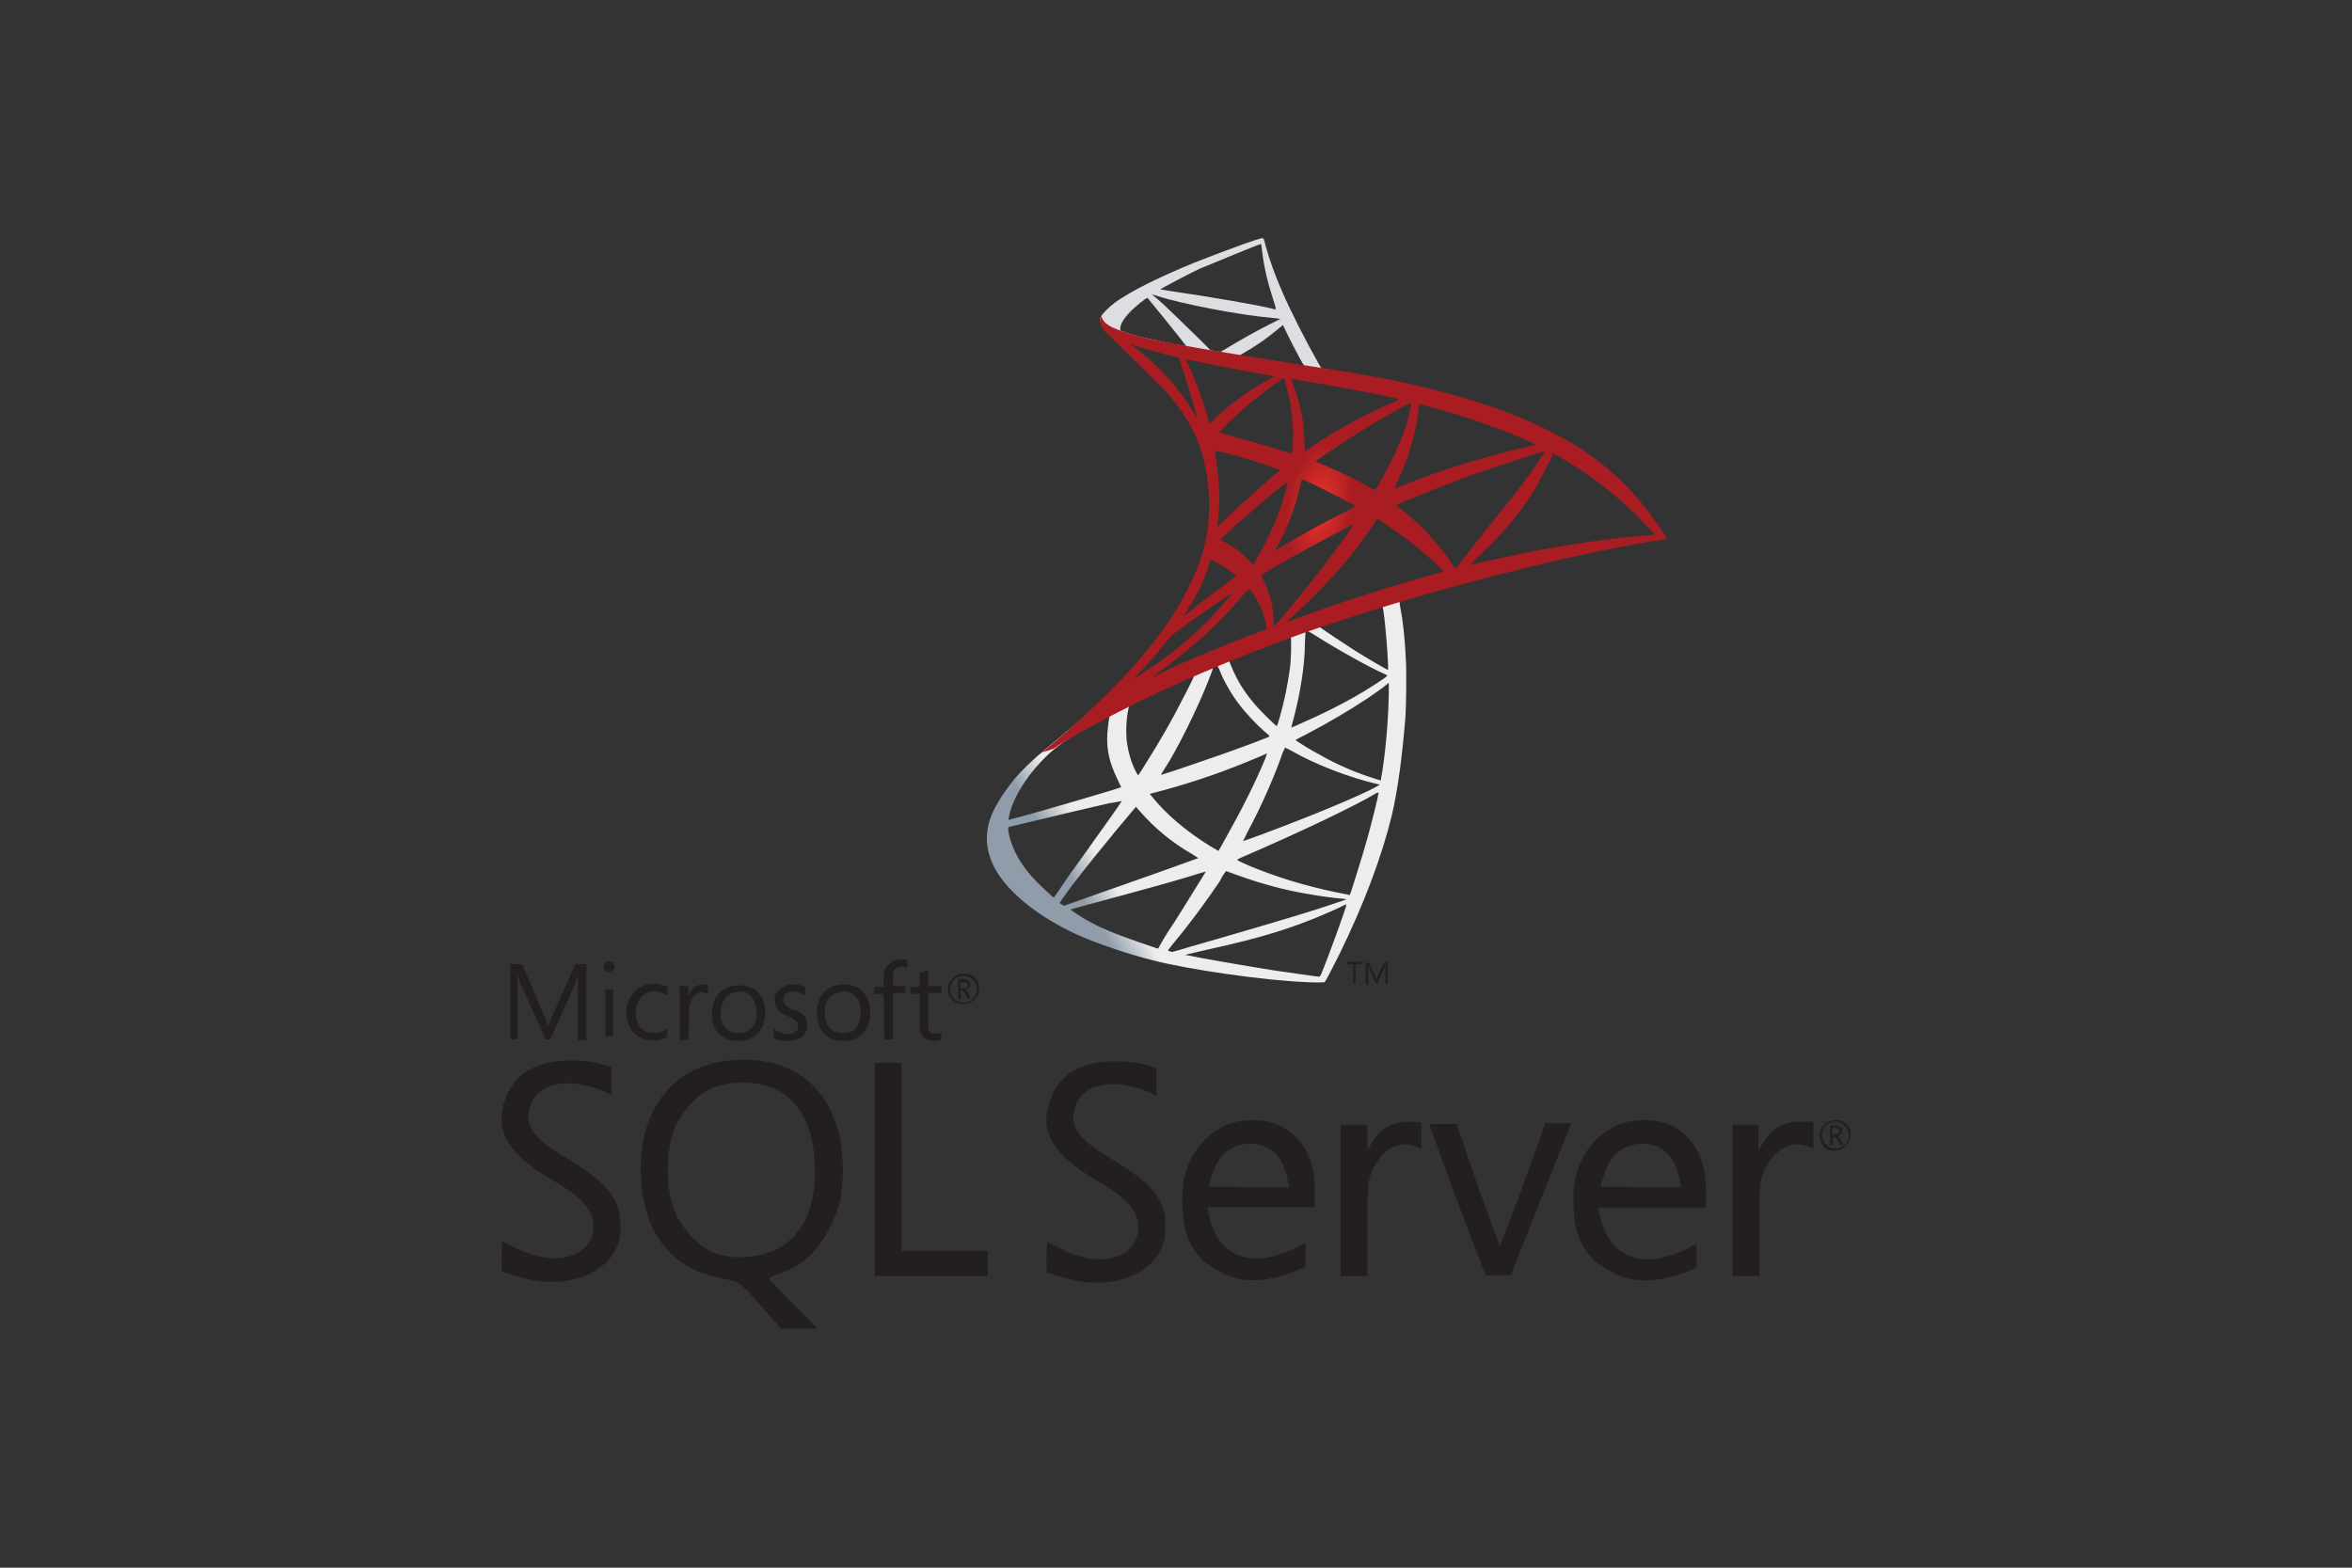 <?xml version="1.0" encoding="utf-8"?>
<!-- Generator: Adobe Illustrator 22.0.0, SVG Export Plug-In . SVG Version: 6.00 Build 0)  -->
<svg version="1.1" id="Слой_1" xmlns="http://www.w3.org/2000/svg" xmlns:xlink="http://www.w3.org/1999/xlink" x="0px" y="0px"
	 viewBox="0 0 300 200" style="enable-background:new 0 0 300 200;" xml:space="preserve">
<rect x="0" y="0" width="300" height="200" fill="#333333" stroke="none"/>
<style type="text/css">
	.st0{fill:url(#SVGID_1_);}
	.st1{fill:url(#SVGID_2_);}
	.st2{fill:url(#SVGID_3_);}
	.st3{fill:#231F1F;}
</style>
<g>
	<g transform="matrix(.569 0 0 .569 199.451 -82.735)">
		
			<linearGradient id="SVGID_1_" gradientUnits="userSpaceOnUse" x1="-19779.981" y1="-17808.039" x2="-19722.082" y2="-17842.25" gradientTransform="matrix(0.119 0 0 0.119 2244.451 2463.665)">
			<stop  offset="0" style="stop-color:#909CA9"/>
			<stop  offset="1" style="stop-color:#EDEDEE"/>
		</linearGradient>
		<path class="st0" d="M-33.1,276.7l-33.4,10.9l-29.1,12.8l-8.1,2.1c-2.1,2-4.2,4-6.6,6c-2.6,2.2-5,4.2-6.8,5.7
			c-2,1.6-5.1,4.6-6.6,6.6c-2.3,2.9-4.1,5.9-4.9,8.3c-1.4,4.2-0.7,8.5,2,12.5c3.4,5.1,10.3,10.2,18.3,13.7
			c4.1,1.8,10.9,4.1,16.1,5.4c8.6,2.2,25.1,4.5,34.2,4.9c1.8,0.1,4.3,0.1,4.4,0c0.2-0.1,1.6-2.8,3.3-6.2
			c5.6-11.4,9.6-22.2,11.8-31.3c1.3-5.6,2.3-13,3-21.7c0.2-2.4,0.3-10.7,0.1-13.4c-0.2-4.5-0.6-8.2-1.3-11.8c-0.1-0.5-0.1-1-0.1-1
			c0.1-0.1,0.4-0.2,4.5-1.4L-33.1,276.7L-33.1,276.7L-33.1,276.7L-33.1,276.7z M-40.7,281.2c0.3,0,1.1,7.8,1.3,12.7
			c0.1,1,0,1.7,0,1.7c-0.2,0-4.3-2.4-7.2-4.2c-2.5-1.6-7.3-4.8-8.1-5.4c-0.3-0.2-0.2-0.2,1.8-0.9C-49.3,283.9-41,281.2-40.7,281.2z
			 M-57.7,286.8c0.2,0,0.8,0.3,2.2,1.2c5.2,3.3,12.3,7.2,15.3,8.5c0.9,0.4,1,0.3-1.1,1.7c-4.6,3.1-10.3,6.2-17.4,9.3
			c-1.2,0.6-2.3,1-2.3,1c-0.1,0,0.1-0.6,0.3-1.4c1.7-6.3,2.7-12.7,2.7-17.8C-57.9,286.9-57.9,286.9-57.7,286.8
			C-57.8,286.8-57.7,286.8-57.7,286.8L-57.7,286.8z M-61.2,288.1c0.2,0.2,0.1,5.8-0.2,7.3c-0.5,3.7-1.2,7.1-2.3,11
			c-0.3,0.9-0.5,1.7-0.6,1.8c-0.1,0.1-3.6-3.3-4.7-4.6c-2-2.3-3.5-4.5-4.6-6.8c-0.6-1.1-1.5-3.4-1.4-3.4
			C-74.6,293.2-61.3,288-61.2,288.1L-61.2,288.1z M-77.7,294.6C-77.7,294.6-77.7,294.6-77.7,294.6c0.1,0.1,0.3,0.5,0.5,0.9
			c0.8,2.2,2.6,5.4,4.2,7.5c1.7,2.3,4,4.7,5.8,6.3c0.6,0.5,1.2,1,1.2,1.1c0.2,0.2,0.2,0.1-3.9,1.7c-4.8,1.8-10,3.6-15.9,5.6
			c-1.4,0.5-2.8,0.9-4.3,1.4c-0.2,0.1-0.2-0.1,0.5-1.1c3-4.6,7.5-13.7,10-20.1c0.4-1.1,0.9-2.2,0.9-2.5c0.1-0.4,0.2-0.5,0.6-0.7
			C-78,294.7-77.8,294.6-77.7,294.6L-77.7,294.6z M-82.8,296.7c0.1,0.1-1.2,2.8-2.5,5.2c-2.4,4.8-5.1,9.5-8.7,15.2
			c-0.6,1-1.2,1.9-1.3,2c-0.1,0.2-0.2,0.1-0.6-0.7c-0.9-1.7-1.6-3.9-1.9-5.9c-0.4-2-0.3-5.4,0.1-7.5c0.3-1.6,0.3-1.5,1.1-1.9
			C-93.3,301.5-82.9,296.6-82.8,296.7L-82.8,296.7z M-39.2,298.5v1.1c0,5.6-0.6,13.4-1.5,19c-0.2,1-0.3,1.8-0.3,1.8
			c0,0-0.7-0.2-1.6-0.5c-3.8-1.2-7.9-2.9-11.6-5c-2.5-1.3-6-3.5-5.9-3.6c0,0,1.1-0.6,2.3-1.2c5-2.6,9.7-5.4,13.8-8.1
			c1.5-1,3.9-2.7,4.4-3.2L-39.2,298.5L-39.2,298.5z M-101.9,306c0.1,0,0.1,0.2-0.1,1.1c-0.1,0.7-0.2,1.9-0.3,2.7
			c-0.2,3.7,0.4,6.4,2.2,10.2c0.5,1,0.9,1.9,0.9,1.9c-0.2,0.2-16.9,5.1-22.1,6.5c-1.6,0.4-2.9,0.8-3,0.8c-0.2,0.1-0.2,0-0.1-0.4
			c0.6-3.7,3.4-8.6,7.3-12.7c2.6-2.7,4.7-4.3,8.3-6.4C-106.2,308.3-102.2,306.1-101.9,306C-101.9,306-101.9,306-101.9,306
			L-101.9,306z M-62.5,313c0,0,0.6,0.3,1.4,0.7c5.4,3.1,12.9,6,19.3,7.5l0.6,0.1l-0.8,0.5c-3.4,1.9-14.4,6.5-25.7,10.7
			c-1.6,0.6-3.3,1.2-3.6,1.3c-0.3,0.1-0.6,0.2-0.6,0.2c0,0,0.5-0.9,1-2c3.2-5.9,6.3-13.1,8-18.1C-62.6,313.5-62.5,313.1-62.5,313
			L-62.5,313z M-66.5,314.3c0,0-0.2,0.6-0.4,1.2c-2.2,5.3-5.1,11.1-8.8,17.7c-0.9,1.7-1.7,3-1.7,3c0,0-0.8-0.5-1.7-1
			c-5.4-3.3-10.1-7.3-13.2-11.2l-0.5-0.6l2.3-0.6c8.2-2.2,15.2-4.7,22.2-7.7C-67.3,314.7-66.5,314.3-66.5,314.3z M-41.5,323.1
			C-41.5,323.1-41.5,323.1-41.5,323.1c0,0.6-1.3,5.8-2.3,9.5c-0.9,3.2-1.6,5.6-3,10c-0.6,1.9-1.1,3.5-1.2,3.5c0,0-0.2,0-0.3-0.1
			c-7.5-1.4-14.2-3.3-20.5-5.8c-1.8-0.7-4.3-1.8-4.4-2c-0.1-0.1,1.5-0.8,3.4-1.6c11.5-5,23.4-10.7,27.5-13.2
			C-42,323.2-41.6,323.1-41.5,323.1L-41.5,323.1z M-99.1,325c0.1,0.1-3.2,4.7-7.7,11c-1.6,2.2-3.4,4.8-4.1,5.7
			c-0.7,1-1.7,2.5-2.3,3.4l-1.1,1.6l-1.1-1c-1.3-1.1-3.7-3.5-4.7-4.8c-2.2-2.7-3.6-5.6-4.2-8.2c-0.3-1.2-0.3-1.8,0-1.9
			c0.4-0.1,7.1-1.7,13.4-3.2c3.5-0.8,7.6-1.8,9-2.1C-100.3,325.3-99.2,325-99.1,325L-99.1,325z M-95.9,326.3l0.8,0.9
			c3.6,4.1,7.3,7.1,11.8,9.7c0.8,0.5,1.4,0.9,1.4,0.9c-0.2,0.1-15.6,5.6-22.8,8.1c-4,1.4-7.3,2.6-7.3,2.6c0,0-0.3-0.2-0.5-0.3
			l-0.5-0.3l0.7-1.1c2.4-3.4,5.4-7.2,11.8-15L-95.9,326.3L-95.9,326.3z M-75.7,340.7c0,0,1.1,0.4,2.5,0.9c3.3,1.2,5.9,2,9.4,2.9
			c4.3,1.1,10.5,2.1,14.2,2.4c0.6,0.1,0.9,0.1,0.8,0.2c-0.2,0.1-3.9,1.3-6.6,2.2c-4.3,1.4-17.6,5.3-28.4,8.4c-2,0.6-3.7,1.1-3.8,1.1
			c-0.3,0.1-1.1-0.2-1.1-0.3c0-0.1,0.6-0.8,1.3-1.7c3.6-4.3,7.2-9.2,10.3-13.8C-76.5,341.7-75.7,340.7-75.7,340.7L-75.7,340.7z
			 M-80.2,340.8c0,0-1.8,2.9-4.9,7.9c-1.3,2.1-2.8,4.5-3.4,5.3c-0.5,0.8-1.3,2.1-1.7,2.8l-0.7,1.3l-0.4-0.1c-0.9-0.3-7.3-2.5-9-3.2
			c-2.1-0.8-4.3-1.8-5.9-2.7c-2-1.1-4.5-2.7-4.3-2.8c0.1,0,3.5-1,7.7-2.1c11.1-3,17.2-4.7,21.2-6C-80.8,341-80.2,340.8-80.2,340.8
			L-80.2,340.8z M-48.7,348.2L-48.7,348.2c0.1,0.3-4,11.6-5.5,15.2c-0.3,0.8-0.5,1-0.6,1c-0.4,0-6.4-0.9-10-1.4
			c-6.3-1-16.8-2.8-19.5-3.4l-0.6-0.1l3.8-0.9c8.1-1.8,12-2.8,15.9-4c5-1.5,9.9-3.4,14.9-5.7C-49.6,348.5-48.9,348.2-48.7,348.2
			L-48.7,348.2z"/>
		
			<linearGradient id="SVGID_2_" gradientUnits="userSpaceOnUse" x1="-19777.697" y1="-18941.234" x2="-19731.109" y2="-18941.234" gradientTransform="matrix(0.119 0 0 0.119 2244.451 2463.665)">
			<stop  offset="0" style="stop-color:#939FAB"/>
			<stop  offset="1" style="stop-color:#DCDEE1"/>
		</linearGradient>
		<path class="st1" d="M-67.5,198.8c-0.6-0.1-9.5,3.2-15.3,5.5c-7.8,3.2-13.9,6.2-17.6,8.8c-1.4,1-3.1,2.7-3.4,3.4
			c-0.1,0.3-0.2,0.6-0.2,0.9l3.4,3.2l8.1,2.6l19.2,3.4l21.9,3.8l0.2-1.9c-0.1,0-0.1,0-0.2,0l-2.9-0.5l-0.6-1
			c-3-5.3-6.3-11.8-8.2-16.2c-1.5-3.4-2.9-7.3-3.7-10.2C-67.2,199-67.2,198.9-67.5,198.8L-67.5,198.8L-67.5,198.8L-67.5,198.8z
			 M-67.9,200.1L-67.9,200.1c0.1,0,0.2,0.7,0.3,1.6c0.4,3.5,1.2,6.9,2.4,10.6c0.9,2.8,0.9,2.6-0.2,2.3c-2.6-0.7-14.1-2.7-22.5-3.9
			c-1.3-0.2-2.5-0.4-2.5-0.4c-0.1-0.1,6-3.3,8.7-4.6C-78.1,204.2-68.6,200.3-67.9,200.1L-67.9,200.1z M-92.3,211.4l1,0.3
			c5.4,1.8,18.8,4.4,26.2,5c0.8,0.1,1.5,0.2,1.6,0.2c0,0-0.7,0.4-1.6,0.8c-3.6,1.8-7.5,4-10.3,5.7c-0.8,0.5-1.5,0.9-1.6,0.9
			c-0.1,0-0.6-0.1-1.2-0.2l-1-0.2l-2.5-2.5c-4.4-4.3-7.9-7.7-9.3-8.9L-92.3,211.4z M-93.3,212.2l3.6,4.4c1.9,2.4,3.9,4.8,4.3,5.4
			c0.4,0.5,0.8,1,0.8,1c-0.1,0.1-5.2-0.9-7.8-1.5c-2.8-0.6-3.9-0.9-5.6-1.5l-1.4-0.5v-0.4c0-1.7,2.2-4.2,5.8-6.8L-93.3,212.2
			L-93.3,212.2z M-63,218.3c0.1,0,0.2,0.2,0.5,0.9c0.9,1.9,3.5,7,4.2,8c0.2,0.3,0.6,0.4-3-0.2c-8.6-1.4-11.3-1.8-11.3-1.9
			c0,0,0.3-0.2,0.6-0.4c2.7-1.5,5.3-3.3,7.7-5.3c0.6-0.5,1.1-0.9,1.2-1C-63.1,218.3-63,218.3-63,218.3L-63,218.3z"/>
		
			<radialGradient id="SVGID_3_" cx="-5316.031" cy="-10346.413" r="123.706" gradientTransform="matrix(-5.701096e-02 -8.563671e-03 1.731979e-02 -0.114 -178.71 -966.063)" gradientUnits="userSpaceOnUse">
			<stop  offset="0" style="stop-color:#EE352C"/>
			<stop  offset="1" style="stop-color:#A91D22"/>
		</radialGradient>
		<path class="st2" d="M-103.7,216.2c0,0-0.6,0.9,0,2.2c0.3,0.8,1.3,1.8,2.4,2.8c0,0,11.2,11,12.6,12.5c6.2,7.2,8.9,14.2,9.2,24
			c0.2,6.3-1,11.8-4,18.2c-5.3,11.5-16.3,24.1-33.4,38.2l2.5-0.8c1.6-1.2,3.8-2.5,9-5.3c11.9-6.5,25.3-12.5,41.7-18.7
			c23.6-8.9,62.5-19.3,84.6-22.7l2.3-0.4l-0.4-0.6c-2-3.1-3.4-5.1-5.1-7.1c-4.8-6-10.7-10.9-17.9-14.9c-9.9-5.5-22.7-9.8-38.9-13.1
			c-3.1-0.6-9.8-1.8-15.2-2.6c-11.6-1.8-19-3-27.3-4.4c-3-0.5-7.4-1.3-10.3-1.9c-1.5-0.3-4.4-1-6.7-1.8
			C-100.5,219.1-103.1,218.4-103.7,216.2L-103.7,216.2z M-97.1,222.6c0,0,0.4,0.1,1,0.3c1,0.3,2.2,0.7,3.7,1.1
			c1.1,0.3,2.2,0.6,3.3,0.9c1.5,0.4,2.8,0.7,2.8,0.7c0.2,0.2,2.7,8.3,3.6,11.5c0.3,1.2,0.6,2.2,0.6,2.2c0,0-0.3-0.4-0.6-1
			c-3-5.2-7.6-10.5-13-14.7C-96.6,223-97.1,222.6-97.1,222.6L-97.1,222.6z M-84.7,226c0.1,0,0.7,0.1,1.4,0.2c4.3,1,12,2.4,16.9,3.3
			c0.8,0.1,1.5,0.3,1.5,0.3c0,0.1-0.3,0.2-0.7,0.4c-0.8,0.4-4.2,2.4-5.3,3.2c-2.8,1.9-5.3,3.9-7.1,5.7c-0.7,0.7-1.4,1.3-1.4,1.3
			s-0.2-0.4-0.3-1c-0.9-3.5-2.8-8.7-4.5-12.4C-84.5,226.6-84.7,226-84.7,226C-84.7,226-84.7,226-84.7,226L-84.7,226z M-62.8,230.2
			c0.2,0.1,0.4,0.9,0.9,2.8c0.9,3.7,1.4,7.8,1.2,11.6c-0.1,1.1-0.1,2-0.2,2.2l-0.1,0.3l-1.3-0.4c-2.7-0.9-7.1-2.1-10.9-3.2
			c-2.1-0.6-3.9-1.1-3.9-1.2c0-0.2,3.1-3.3,4.5-4.5C-70,235.4-63.1,230.1-62.8,230.2L-62.8,230.2z M-61.1,230.4
			c0.1-0.1,10.5,1.7,15.2,2.6c3.5,0.7,8.6,1.7,8.9,1.9c0.2,0.1-0.4,0.4-2.1,1.1c-6.7,3-11.6,5.7-16.5,9c-1.3,0.9-2.4,1.6-2.4,1.6
			c0,0-0.1-0.7-0.1-1.6c0-4.8-1-9.6-2.7-13.7C-61,230.8-61.1,230.4-61.1,230.4z M-34.2,235.7c0.1,0.1-0.3,2.1-0.6,3.3
			c-0.9,3.8-3.4,9.3-6.4,14.6c-0.5,0.9-1,1.7-1.1,1.7c0,0-0.7-0.4-1.5-0.8c-2.9-1.7-6.3-3.3-9.9-4.8c-1-0.4-1.9-0.8-1.9-0.8
			c-0.2-0.2,8-5.5,12.2-8.1C-39.9,238.7-34.4,235.6-34.2,235.7L-34.2,235.7z M-32.3,236c0.2,0,4.8,1.3,7.2,2
			c5.9,1.8,12.8,4.3,17.2,6.3l1.8,0.8l-1.3,0.3c-10.9,2.5-20.2,5.4-29.1,9c-0.7,0.3-1.4,0.6-1.4,0.6c-0.1,0,0.2-0.6,0.5-1.3
			c2.7-5.7,4.4-11.7,4.9-16.8C-32.5,236.4-32.4,236-32.3,236L-32.3,236z M-78.1,246.5c0.1-0.1,3.6,0.8,5.5,1.3c2.9,0.8,9,2.9,9,3
			c0,0-0.7,0.6-1.5,1.3c-3.3,2.8-6.5,5.7-10.3,9.3c-1.1,1.1-2.1,2-2.1,2c-0.1,0-0.1-0.2-0.1-0.4c0.6-4.2,0.5-9.7-0.4-15.2
			C-78,247.2-78.1,246.6-78.1,246.5z M-4.3,246.6c0,0.1-1.6,2.7-2.7,4.2c-1.5,2.2-3.7,5.1-8.8,11.4c-2.7,3.3-5.6,7.1-6.6,8.4
			c-1,1.3-1.8,2.3-1.9,2.3c0,0-0.4-0.5-0.7-1c-2.8-4.2-6.2-8-10.2-11.3c-0.8-0.6-1.6-1.3-1.9-1.5c-0.3-0.2-0.5-0.4-0.5-0.4
			c0-0.1,4.3-1.9,7.6-3.2c5.7-2.3,13.5-5.1,19.3-6.9C-7.6,247.5-4.4,246.6-4.3,246.6L-4.3,246.6z M-2.4,247.1c0.1,0,0.7,0.3,1.4,0.7
			c6.1,3.5,12.1,8,16.9,12.7c1.3,1.3,4.6,4.7,4.6,4.8c0,0-1.2,0.1-2.5,0.2c-10.6,0.8-24.2,3.1-37.3,6.2c-0.9,0.2-1.7,0.4-1.7,0.4
			c0,0,0.9-1,2.2-2.2c7.7-7.4,11.2-12.1,15.3-20.4C-2.9,248.2-2.4,247.2-2.4,247.1C-2.4,247.1-2.4,247.1-2.4,247.1L-2.4,247.1z
			 M-58.6,252.9c0.4,0.1,3.6,1.6,6.1,2.9c2.3,1.1,5.7,3,5.9,3.1c0,0-1.2,0.7-2.7,1.4c-4.7,2.4-8.8,4.6-13.1,7.2
			c-1.2,0.7-2.2,1.3-2.2,1.3c-0.1,0-0.1-0.1,0.6-1.3c2.3-4.1,4.1-9.1,5.1-13.9C-58.8,253.1-58.7,252.9-58.6,252.9L-58.6,252.9z
			 M-61.9,253.5c0.1,0.1-0.8,3.2-1.3,4.9c-1,3.2-2.8,7.2-4.5,10.3c-0.4,0.7-1,1.7-1.3,2.3l-0.6,1l-1.4-1.4c-1.6-1.6-3-2.6-4.7-3.5
			c-0.7-0.4-1.2-0.7-1.2-0.7c0-0.2,4.3-4.1,7.6-6.9C-67,257.4-62,253.4-61.9,253.5L-61.9,253.5z M-41.8,261.7l1.2,0.8
			c2.8,1.8,6.2,4.3,8.7,6.4c1.4,1.2,4.2,3.7,4.8,4.3l0.3,0.3l-2,0.6c-11.6,3.2-20.5,6.1-30.9,9.9c-1.2,0.4-2.1,0.8-2.2,0.8
			c-0.2,0-0.3,0.1,2.3-2.3c6.7-6.1,12.6-12.9,17-19.5L-41.8,261.7L-41.8,261.7z M-47.1,263c0.1,0.1-3.4,4.9-5.5,7.7
			c-2.5,3.3-6.9,8.8-9.9,12.4c-1.3,1.5-2.3,2.7-2.4,2.8c-0.1,0-0.1-0.4-0.1-0.9c0-3.1-0.8-6.3-2.1-9.1c-0.6-1.2-0.7-1.4-0.6-1.6
			c0.5-0.4,7.8-4.6,12.5-7.1C-52.1,265.5-47.2,263-47.1,263L-47.1,263z M-79,270.9c0.1,0,0.7,0.3,1.3,0.7c1.6,0.9,3.1,1.9,4.3,2.9
			c0.1,0.1-0.6,0.6-1.5,1.2c-2.4,1.7-6,4.5-8.2,6.2c-2.2,1.8-2.3,1.8-2,1.4c1.7-2.6,2.5-4,3.4-5.8c0.8-1.6,1.6-3.6,2.1-5.3
			C-79.3,271.4-79.1,270.9-79,270.9L-79,270.9z M-70.5,277.5c0.1,0,0.3,0.2,1,1.2c1.4,2.1,2.6,5,2.8,7.3l0,0.5l-3.5,1.3
			c-6.2,2.4-11.9,4.8-15.8,6.5c-1.1,0.5-3,1.4-4.2,2c-1.2,0.6-2.2,1.1-2.2,1.1s0.8-0.6,1.7-1.3c7.6-5.5,14.1-11.5,19-17.5
			C-71.1,278.1-70.6,277.6-70.5,277.5L-70.5,277.5L-70.5,277.5z M-74.4,278.5c0.1,0.1-2.8,3.4-4.7,5.4c-4.9,5-9.7,8.9-15.7,12.7
			c-0.8,0.5-1.4,0.9-1.5,1c-0.2,0.1,0.1-0.2,2.7-3c1.7-1.8,2.9-3.3,4.4-5.2c1-1.2,1.1-1.4,2.5-2.4
			C-83.1,284.2-74.5,278.4-74.4,278.5z"/>
	</g>
	<path class="st3" d="M94.9,135.2c-0.3,0-0.5,0-0.8,0c-5.4,0.3-9,2.6-11.1,7.2c-1.8,4.2-1.6,9.6,0,13.8c1.9,4.1,5,6.3,10.1,7.1
		c1.1,0.2,1.8,0.8,3.9,3.2l2.6,3h4.7l-3.1-3.1c-1.7-1.7-3.1-3.2-3.1-3.3c0-0.1,0.7-0.4,1.5-0.7c2.6-0.8,4.8-2.8,6.3-5.9
		c1.2-2.5,1.4-3.3,1.6-6.4C107.8,140.9,103,135.2,94.9,135.2L94.9,135.2L94.9,135.2z M99,159.4c-2.3,1.1-5.6,1.3-7.7,0.5
		c-2.2-0.8-4.4-3.1-5.4-5.8c-1.1-2.9-0.9-8.1,0.3-10.5c2-3.8,4.6-5.5,8.4-5.5c5.7,0,8.9,3.5,9.3,10
		C104.3,153.6,102.5,157.7,99,159.4L99,159.4z M179.7,143.1c-2,0-3.5,0.8-4.5,2.4l-0.8,1.2v-3.2H171v19.3h3.4v-6.2
		c0-5.6,0.1-6.3,0.9-7.8c1.1-2.1,3-3.2,4.8-2.7l1.2,0.4v-3.3L179.7,143.1L179.7,143.1L179.7,143.1z M159.8,142.9
		c-0.7,0-1.4,0.1-2.1,0.2c-4.5,1.2-7.1,5.5-6.9,10c0,3.7,0.7,5.6,2.5,7.6c3.7,3,7,3.3,11.6,1.6c0.8-0.3,1.6-0.7,1.6-0.7v-3l-1.6,0.8
		c-3.7,1.6-6.4,1.6-8.6-0.3c-1.4-1.4-2-3.1-2.3-5.1h13.7v-2.6C167.6,146.2,164.4,142.9,159.8,142.9L159.8,142.9L159.8,142.9z
		 M154.2,151.4c0,0,0.5-3.3,2.4-4.6c0.9-0.6,1.9-0.9,2.9-0.9c1,0,2,0.3,2.9,1c1.7,1.3,2,4.6,2,4.6L154.2,151.4L154.2,151.4
		L154.2,151.4L154.2,151.4z M72.5,147.9c-3.7-2.2-5.3-3.8-5.1-5.7c0.6-5.2,7-4.5,10.6-2.5l0-3.5c0,0-2-0.9-4.8-0.9
		c-4.4-0.1-7.2,1.4-8.5,4.3c-1.9,4.3-0.2,7.5,6,11.1c3.5,2,5,3.8,5,5.7c0,4-4.8,5.3-9.7,2.9c-1-0.5-1.9-0.9-1.9-0.9
		c-0.2,1.1-0.1,3.8-0.1,3.8s1.5,0.6,3.8,1.1c5.6,1.1,10.8-1.5,11.3-5.8C79.4,153.3,78,151.2,72.5,147.9L72.5,147.9L72.5,147.9z
		 M209.7,142.9c-0.7,0-1.4,0.1-2.1,0.2c-4.5,1.2-7.1,5.5-6.9,10c0,3.7,0.7,5.6,2.5,7.6c3.7,3,7,3.3,11.6,1.7
		c0.8-0.3,1.6-0.7,1.6-0.7v-3l-1.6,0.8c-3.7,1.6-6.4,1.6-8.6-0.3c-1.4-1.4-2-3.1-2.3-5.1h13.7v-2.6
		C217.5,146.2,214.3,142.8,209.7,142.9L209.7,142.9L209.7,142.9z M204.2,151.4c0,0,0.5-3.3,2.4-4.6c0.9-0.6,1.9-0.9,2.9-0.9
		c1,0,2,0.3,2.9,1c1.7,1.3,2,4.6,2,4.6L204.2,151.4L204.2,151.4L204.2,151.4z M142,148c-3.7-2.2-5.3-3.8-5.1-5.7
		c0.6-5.2,7-4.5,10.6-2.5l0-3.5c0,0-2-0.9-4.8-0.9c-4.4-0.1-7.2,1.4-8.5,4.3c-1.9,4.3-0.2,7.5,6,11.1c3.5,2,5,3.8,5,5.7
		c0,4-4.8,5.4-9.7,2.9c-1-0.5-1.9-0.9-1.9-0.9c-0.2,1.1-0.1,3.8-0.1,3.8s1.5,0.6,3.8,1.1c5.6,1.1,10.8-1.5,11.3-5.8
		C149,153.4,147.5,151.3,142,148L142,148L142,148z M229.6,143.1c-2,0-3.5,0.8-4.5,2.4l-0.8,1.2v-3.2H221v19.3h3.4v-6.2
		c0-5.6,0.1-6.3,0.9-7.8c1.1-2.1,3-3.2,4.8-2.7l1.2,0.4v-3.4L229.6,143.1L229.6,143.1z M115,147.9v-12.3h-3.4v27.2H126v-3.2h-11
		L115,147.9L115,147.9z M194.1,151.7l-2.8,7.3l-2.7-7.4l-2.8-8.2h-3.5c2.3,6.4,4.7,13,7.2,19.3c1.1,0,2.2,0,3.2,0l3.8-9.6l3.9-9.8
		h-3.3C197.1,143.5,195.6,147.4,194.1,151.7L194.1,151.7L194.1,151.7z M122.9,128.1c0.6,0,1-0.2,1.4-0.6c0.4-0.4,0.6-0.8,0.6-1.4
		c0-0.6-0.2-1-0.6-1.4c-0.4-0.4-0.8-0.5-1.4-0.5c-0.6,0-1,0.2-1.4,0.6c-0.4,0.4-0.6,0.8-0.6,1.4c0,0.6,0.2,1,0.6,1.4
		C121.9,128,122.4,128.1,122.9,128.1L122.9,128.1L122.9,128.1z M121.7,125c0.3-0.3,0.7-0.5,1.2-0.5c0.5,0,0.9,0.2,1.2,0.5
		c0.3,0.3,0.5,0.7,0.5,1.2c0,0.5-0.2,0.9-0.5,1.2c-0.3,0.3-0.7,0.5-1.2,0.5c-0.5,0-0.9-0.2-1.2-0.5c-0.3-0.3-0.5-0.7-0.5-1.2
		C121.2,125.7,121.4,125.3,121.7,125z M122.5,126.4h0.2c0.2,0,0.3,0.2,0.4,0.4l0.3,0.6h0.4l-0.3-0.7c-0.1-0.3-0.3-0.4-0.4-0.5
		c0.2,0,0.3-0.1,0.5-0.2c0.1-0.1,0.2-0.3,0.2-0.4c0-0.2-0.1-0.4-0.2-0.5c-0.2-0.1-0.4-0.2-0.7-0.2h-0.7v2.5h0.4L122.5,126.4
		L122.5,126.4L122.5,126.4z M122.5,125.3h0.3c0.2,0,0.4,0,0.5,0.1c0.1,0.1,0.1,0.2,0.1,0.3c0,0.3-0.2,0.4-0.5,0.4h-0.4L122.5,125.3
		L122.5,125.3L122.5,125.3z M66,126.2c0-0.9,0-1.5,0-1.9h0c0.1,0.4,0.2,0.8,0.3,1l3.3,7.3h0.6l3.3-7.4c0.1-0.2,0.2-0.5,0.3-0.9h0
		c-0.1,0.7-0.1,1.4-0.1,1.9v6.5h1.1V123h-1.4l-3,6.7c-0.1,0.3-0.3,0.7-0.5,1.2h0c-0.1-0.3-0.2-0.7-0.4-1.1l-2.9-6.8h-1.5v9.6H66
		L66,126.2L66,126.2L66,126.2z M77.2,126.2h1v6h-1V126.2z M77.7,124c0.2,0,0.4-0.1,0.5-0.2c0.1-0.1,0.2-0.3,0.2-0.5
		c0-0.2-0.1-0.4-0.2-0.5c-0.1-0.1-0.3-0.2-0.5-0.2c-0.2,0-0.4,0.1-0.5,0.2c-0.1,0.1-0.2,0.3-0.2,0.5c0,0.2,0.1,0.4,0.2,0.5
		C77.3,123.9,77.5,124,77.7,124L77.7,124L77.7,124z M85.1,132.3v-1.1c-0.5,0.4-1.1,0.6-1.7,0.6c-0.7,0-1.3-0.2-1.7-0.7
		c-0.4-0.5-0.6-1.1-0.6-1.9c0-0.8,0.2-1.5,0.7-2c0.4-0.5,1-0.7,1.7-0.7c0.6,0,1.1,0.2,1.6,0.5v-1.1c-0.5-0.2-1-0.4-1.6-0.4
		c-1.1,0-2,0.4-2.6,1c-0.6,0.7-1,1.6-1,2.7c0,1,0.3,1.8,0.9,2.5c0.6,0.7,1.4,1,2.4,1C83.9,132.8,84.6,132.6,85.1,132.3L85.1,132.3z
		 M87.9,129.1c0-0.8,0.2-1.4,0.5-1.9c0.3-0.4,0.7-0.6,1.1-0.6c0.4,0,0.6,0.1,0.8,0.2v-1.1c-0.2-0.1-0.4-0.1-0.7-0.1
		c-0.4,0-0.7,0.1-1.1,0.4c-0.3,0.3-0.6,0.7-0.7,1.2h0v-1.4h-1.1v6.9h1.1L87.9,129.1L87.9,129.1z M94.2,132.8c1,0,1.9-0.3,2.5-1
		c0.6-0.7,0.9-1.5,0.9-2.6c0-1.1-0.3-2-0.9-2.6c-0.6-0.6-1.4-0.9-2.4-0.9c-1,0-1.9,0.3-2.5,0.9c-0.7,0.7-1,1.6-1,2.8
		c0,1,0.3,1.9,0.9,2.5C92.3,132.5,93.2,132.8,94.2,132.8L94.2,132.8L94.2,132.8z M92.6,127.2c0.4-0.4,1-0.7,1.7-0.7
		c0.7,0,1.2,0.2,1.6,0.7c0.4,0.5,0.6,1.1,0.6,2c0,0.8-0.2,1.5-0.6,1.9c-0.4,0.5-0.9,0.7-1.7,0.7c-0.7,0-1.3-0.2-1.7-0.7
		c-0.4-0.5-0.6-1.1-0.6-1.9C92,128.4,92.2,127.7,92.6,127.2L92.6,127.2z M102.4,132.2c0.4-0.4,0.6-0.8,0.6-1.4
		c0-0.5-0.2-0.9-0.5-1.3c-0.3-0.3-0.7-0.5-1.3-0.7c-0.5-0.2-0.9-0.4-1-0.6c-0.2-0.2-0.3-0.4-0.3-0.7c0-0.3,0.1-0.5,0.3-0.7
		c0.2-0.2,0.5-0.3,0.9-0.3c0.6,0,1.1,0.2,1.6,0.5v-1.1c-0.4-0.2-0.9-0.3-1.5-0.3c-0.7,0-1.3,0.2-1.7,0.6c-0.5,0.4-0.7,0.9-0.7,1.4
		c0,0.5,0.2,0.9,0.4,1.2c0.2,0.3,0.7,0.5,1.2,0.8c0.6,0.2,0.9,0.5,1.1,0.6c0.2,0.2,0.3,0.4,0.3,0.7c0,0.6-0.4,1-1.3,1
		c-0.7,0-1.3-0.2-1.8-0.7v1.2c0.5,0.3,1.1,0.4,1.7,0.4C101.3,132.8,102,132.6,102.4,132.2L102.4,132.2L102.4,132.2z M107.7,125.6
		c-1,0-1.9,0.3-2.5,0.9c-0.7,0.7-1,1.6-1,2.8c0,1,0.3,1.9,0.9,2.5c0.6,0.7,1.4,1,2.5,1c1.1,0,1.9-0.3,2.5-1c0.6-0.7,0.9-1.5,0.9-2.6
		c0-1.1-0.3-2-0.9-2.6C109.5,125.9,108.7,125.6,107.7,125.6L107.7,125.6L107.7,125.6z M109.8,129.2c0,0.8-0.2,1.5-0.6,1.9
		c-0.4,0.5-0.9,0.7-1.7,0.7c-0.7,0-1.3-0.2-1.7-0.7c-0.4-0.5-0.6-1.1-0.6-1.9c0-0.9,0.2-1.6,0.7-2c0.4-0.4,1-0.7,1.7-0.7
		c0.7,0,1.2,0.2,1.6,0.7C109.6,127.7,109.8,128.3,109.8,129.2L109.8,129.2L109.8,129.2z M112.8,132.6h1.1v-5.9h1.6v-0.9h-1.6v-1.1
		c0-1,0.4-1.4,1.1-1.4c0.3,0,0.5,0.1,0.7,0.2v-1c-0.2-0.1-0.5-0.1-0.8-0.1c-0.6,0-1.1,0.2-1.5,0.6c-0.5,0.4-0.7,1-0.7,1.8v1.1h-1.2
		v0.9h1.2L112.8,132.6L112.8,132.6z M117.3,130.8c0,1.3,0.6,2,1.8,2c0.4,0,0.8-0.1,1-0.2v-0.9c-0.2,0.2-0.4,0.2-0.7,0.2
		c-0.4,0-0.6-0.1-0.8-0.3c-0.2-0.2-0.2-0.5-0.2-1v-3.9h1.7v-0.9h-1.7v-2c-0.4,0.1-0.8,0.2-1.1,0.4v1.7h-1.2v0.9h1.2L117.3,130.8
		L117.3,130.8z M235.5,143.4c-0.4-0.4-0.8-0.5-1.4-0.5c-0.6,0-1,0.2-1.4,0.6c-0.4,0.4-0.6,0.8-0.6,1.4c0,0.6,0.2,1,0.5,1.4
		c0.4,0.4,0.8,0.5,1.4,0.5c0.5,0,1-0.2,1.4-0.6c0.4-0.4,0.6-0.8,0.6-1.4C236.1,144.2,235.9,143.8,235.5,143.4L235.5,143.4z
		 M235.3,146c-0.3,0.3-0.7,0.5-1.2,0.5c-0.5,0-0.9-0.2-1.2-0.5c-0.3-0.3-0.5-0.8-0.5-1.2c0-0.5,0.2-0.9,0.5-1.2
		c0.3-0.3,0.7-0.5,1.2-0.5c0.5,0,0.9,0.2,1.2,0.5c0.3,0.3,0.5,0.7,0.5,1.2C235.8,145.3,235.7,145.7,235.3,146z M234.3,144.9
		c0.2,0,0.4-0.1,0.5-0.2c0.1-0.1,0.2-0.3,0.2-0.4c0-0.2-0.1-0.4-0.2-0.5c-0.2-0.1-0.4-0.2-0.7-0.2h-0.7v2.5h0.4v-1h0.2
		c0.2,0,0.3,0.2,0.4,0.4l0.3,0.6h0.4l-0.3-0.7C234.6,145.1,234.4,144.9,234.3,144.9L234.3,144.9L234.3,144.9z M234.1,144.7h-0.4
		v-0.8h0.3c0.2,0,0.4,0,0.5,0.1c0.1,0.1,0.1,0.2,0.1,0.3C234.6,144.6,234.4,144.7,234.1,144.7L234.1,144.7L234.1,144.7z
		 M172.6,125.5h0.3V123h0.8v-0.3h-1.9v0.3h0.8L172.6,125.5L172.6,125.5z M174.5,123.6c0-0.2,0-0.4,0-0.5c0,0.1,0.1,0.2,0.1,0.3
		l0.9,2.1h0.2l0.9-2.1c0-0.1,0-0.2,0.1-0.3c0,0.2,0,0.4,0,0.5v1.9h0.3v-2.8h-0.4l-0.9,1.9c0,0.1-0.1,0.2-0.1,0.4h0
		c0-0.1-0.1-0.2-0.1-0.3l-0.9-1.9h-0.4v2.8h0.3L174.5,123.6L174.5,123.6L174.5,123.6z"/>
</g>
</svg>
